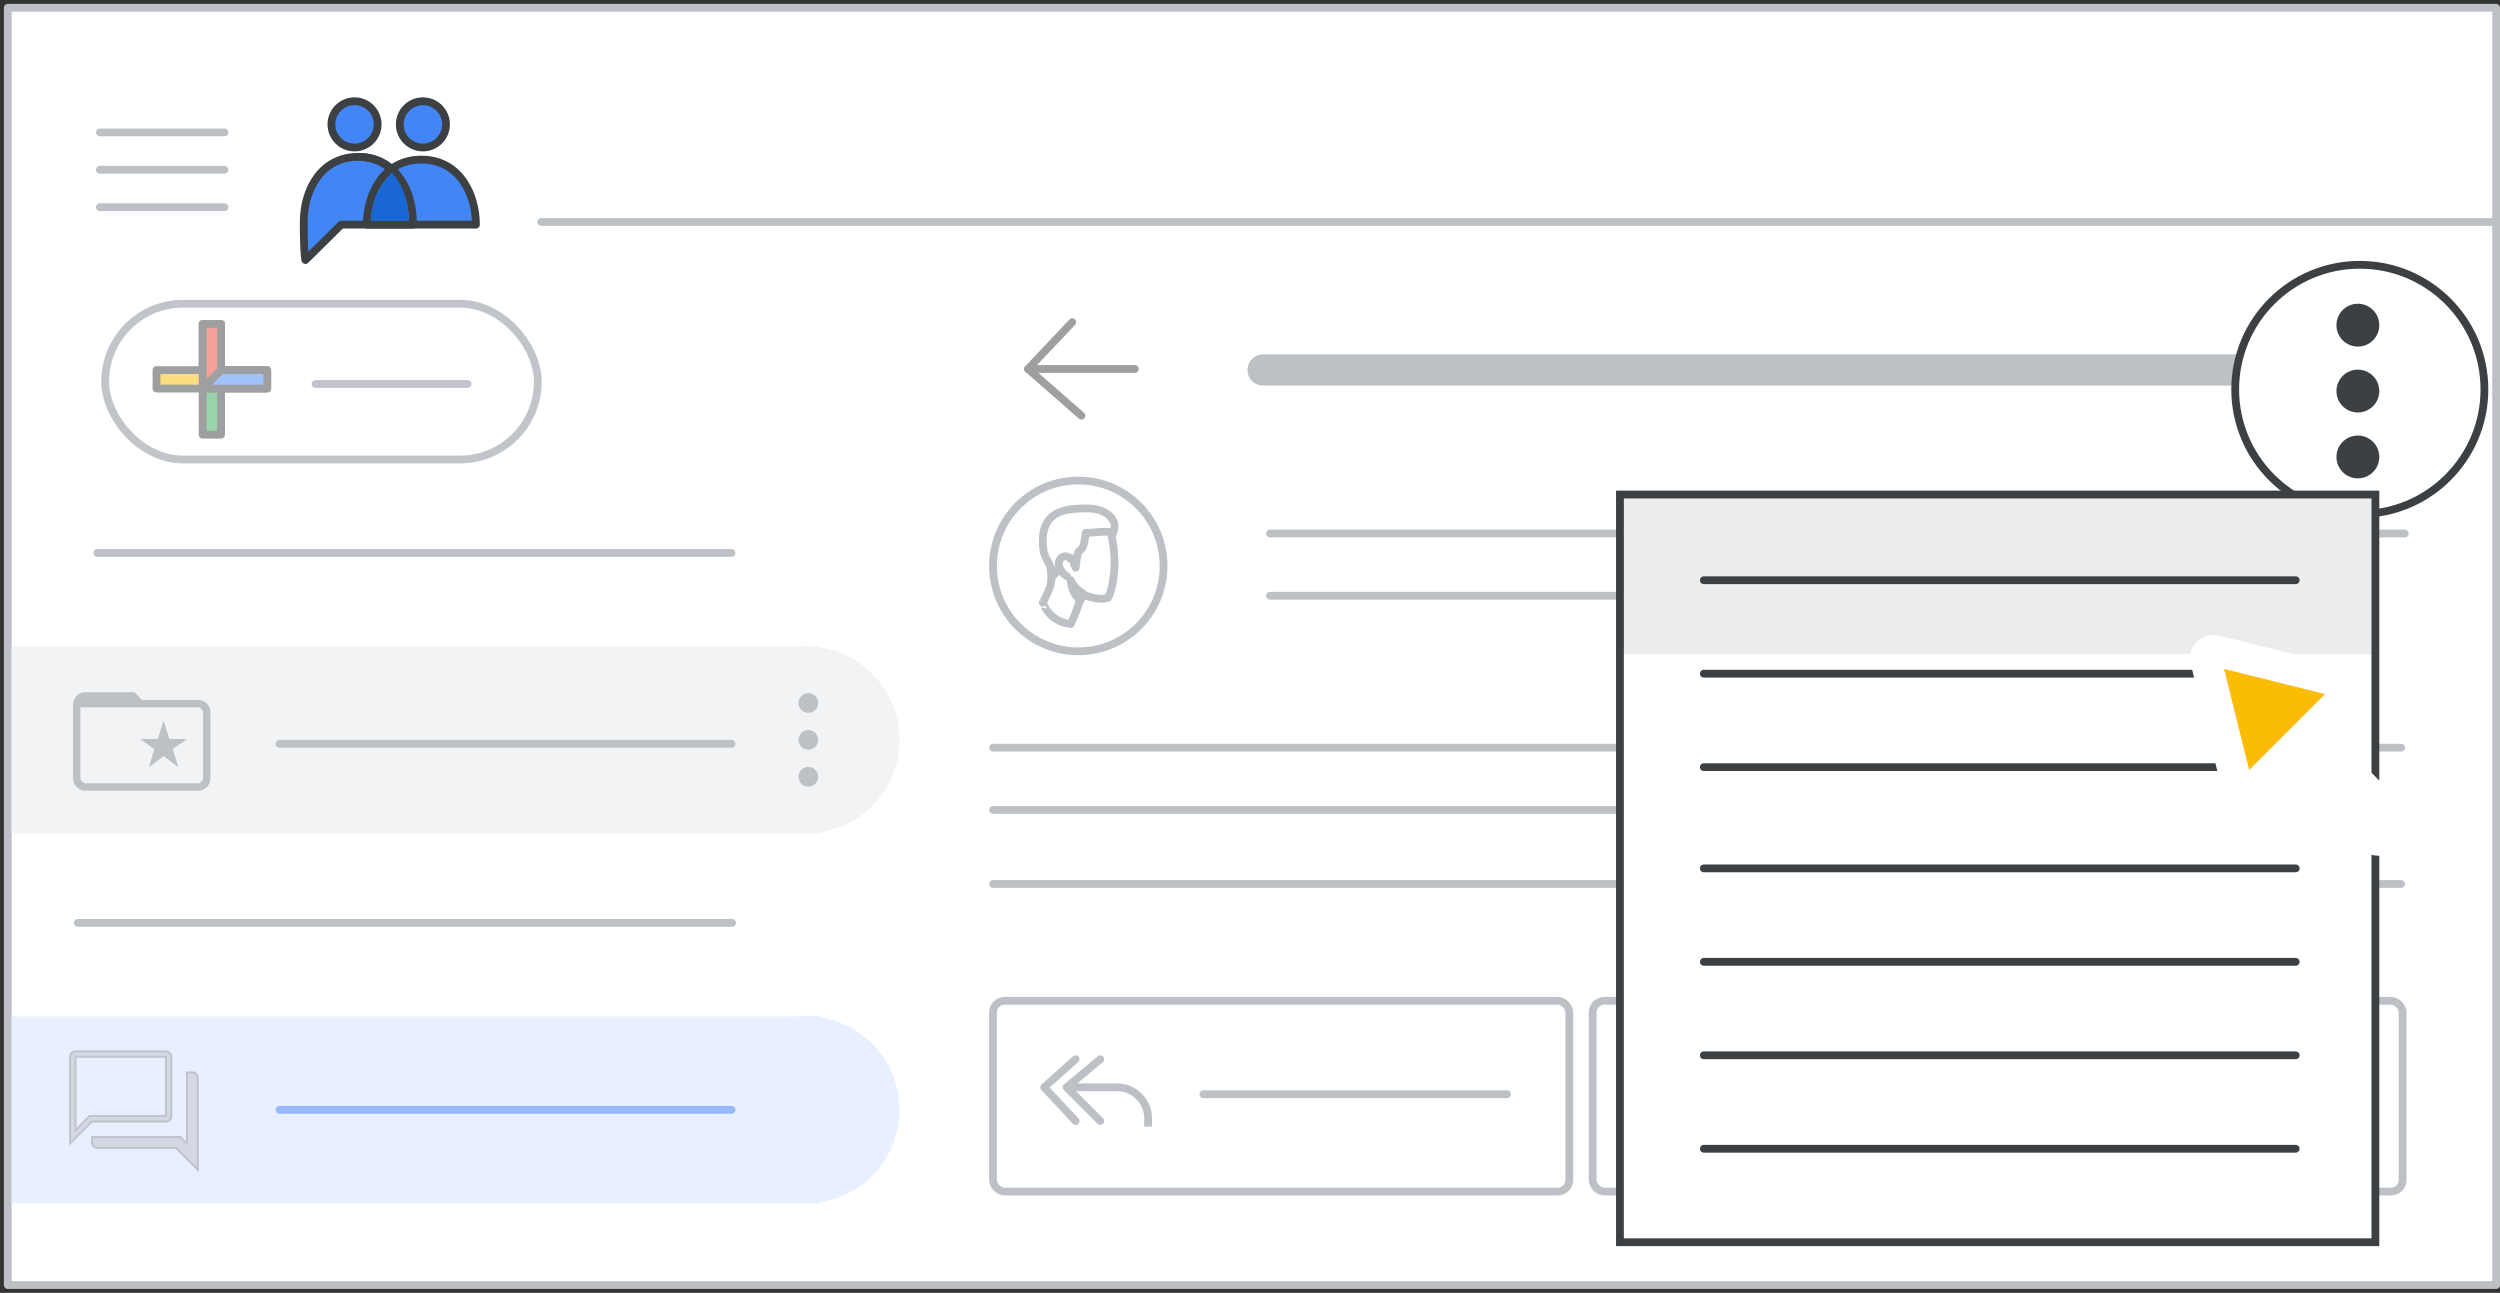 <svg width="321" height="166" viewBox="0 0 321 166" fill="none" xmlns="http://www.w3.org/2000/svg">
<rect x="0" y="0" width="321" height="166" fill="#333333" stroke="none"/>
<g id="groups-delete-post" clip-path="url(#clip0_2_64522)">
<rect id="background" x="1" y="1" width="319.5" height="164" fill="white" stroke="#BDC1C6" stroke-linejoin="round"/>
<rect id="Rectangle" x="1.5" y="130.5" width="104" height="24" fill="#E8EFFE"/>
<circle id="Oval" cx="103.5" cy="142.5" r="12" fill="#E8EFFE"/>
<rect id="Rectangle Copy 3" x="1.5" y="83" width="104" height="24" fill="#F1F3F4"/>
<circle id="Oval Copy 5" cx="103.5" cy="95" r="12" fill="#F1F3F4"/>
<g id="Groups icon - illustrated">
<path id="Oval_2" fill-rule="evenodd" clip-rule="evenodd" d="M39.215 33.392L43.815 28.845C48.274 28.845 51.34 28.845 53.015 28.845C53.015 24.977 50.907 20.138 46.005 20.138C41.102 20.138 39 24.578 39 28.493C39 31.103 39.072 32.736 39.215 33.392Z" fill="#4285F4" stroke="#3C4043" stroke-linejoin="round"/>
<path id="Oval_3" fill-rule="evenodd" clip-rule="evenodd" d="M61.111 28.846C61.111 24.977 59.009 20.49 54.106 20.49C49.204 20.49 47.102 24.977 47.102 28.846C48.837 28.846 58.6 28.846 61.111 28.846Z" fill="#4285F4" stroke="#3C4043" stroke-linejoin="round"/>
<path id="Oval_4" d="M53.01 28.493C53.01 24.625 50.907 20.138 46.005 20.138" stroke="#3C4043" stroke-linejoin="round"/>
<path id="Oval_5" d="M54.3 18.939C55.94 18.939 57.27 17.609 57.27 15.969C57.27 14.329 55.94 13 54.3 13C52.66 13 51.331 14.329 51.331 15.969C51.331 17.609 52.66 18.939 54.3 18.939Z" fill="#4285F4" stroke="#3C4043"/>
<path id="Oval_6" d="M45.523 18.939C47.163 18.939 48.492 17.609 48.492 15.969C48.492 14.329 47.163 13 45.523 13C43.883 13 42.554 14.329 42.554 15.969C42.554 17.609 43.883 18.939 45.523 18.939Z" fill="#4285F4" stroke="#3C4043"/>
<path id="Path-24" fill-rule="evenodd" clip-rule="evenodd" d="M50.302 22.914C48.677 24.668 48.304 26.493 48.152 27.858C48.383 27.858 49.659 27.858 51.98 27.858C51.866 25.877 51.306 24.229 50.302 22.914Z" fill="#1967D2" stroke="#1967D2"/>
</g>
<g id="Menu">
<path id="Line" d="M12.825 17H28.825" stroke="#BDC1C6" stroke-linecap="round" stroke-linejoin="round"/>
<path id="Line_2" d="M12.825 21.8H28.825" stroke="#BDC1C6" stroke-linecap="round" stroke-linejoin="round"/>
<path id="Line_3" d="M12.825 26.6H28.825" stroke="#BDC1C6" stroke-linecap="round" stroke-linejoin="round"/>
</g>
<path id="Shape Copy 10" d="M19.109 98.5L19.815 96.185L18 94.89H20.269L21 92.5L21.731 94.89H24L22.185 96.185L22.891 98.5L21 97.081L19.109 98.5Z" fill="#BDC1C6"/>
<rect id="Rectangle Copy" x="13.5" y="39" width="55.556" height="20" rx="10" fill="white" stroke="#C1C5CA"/>
<path id="Line Copy 7" d="M40.5 49.3H60.039" stroke="#C1C5CA" stroke-linecap="round"/>
<g id="Plus" opacity="0.5">
<g id="Group">
<g id="Rectangle 2">
<rect id="Rectangle_2" x="26.018" y="41.593" width="2.37" height="14.222" fill="#34A853" stroke="#3C4043" stroke-linejoin="round"/>
</g>
<rect id="Rectangle_3" x="34.315" y="47.519" width="2.37" height="14.222" transform="rotate(90 34.315 47.519)" fill="#FBBC04" stroke="#3C4043" stroke-linejoin="round"/>
<path id="Rectangle_4" fill-rule="evenodd" clip-rule="evenodd" d="M26.018 41.593H28.389V48.704L26.018 49.889V41.593Z" fill="#EA4335" stroke="#3C4043" stroke-linejoin="round"/>
<path id="Rectangle_5" fill-rule="evenodd" clip-rule="evenodd" d="M34.315 47.519V49.889H26.018L28.389 47.519H34.315Z" fill="#4285F4" stroke="#3C4043" stroke-linejoin="round"/>
</g>
</g>
<path id="Line 4 Copy 16" d="M10 118.5H94" stroke="#BDC1C6" stroke-linecap="round"/>
<path id="Line 4 Copy 17" d="M35.887 95.5H93.933" stroke="#BDC1C6" stroke-linecap="round"/>
<path id="Line 4 Copy 24" opacity="0.5" d="M35.887 142.5H93.933" stroke="#4285F4" stroke-linecap="round"/>
<path id="Line 4 Copy 18" d="M12.5 71H93.933" stroke="#BDC1C6" stroke-linecap="round"/>
<path id="Line 4 Copy 14" d="M163.064 68.5H221.064" stroke="#BDC1C6" stroke-linecap="round"/>
<path id="Line 4 Copy 19" d="M162.175 47.5H291.175" stroke="#BDC1C6" stroke-width="4" stroke-linecap="round"/>
<path id="Line 4 Copy 15" d="M163.064 76.5H221.064" stroke="#BDC1C6" stroke-linecap="round"/>
<path id="Line 4 Copy 26" d="M232.77 68.5H308.77" stroke="#BDC1C6" stroke-linecap="round"/>
<path id="Line 4 Copy 10" d="M127.513 96H308.3" stroke="#BDC1C6" stroke-linecap="round"/>
<path id="Line 4 Copy 20" d="M127.513 104H308.3" stroke="#BDC1C6" stroke-linecap="round"/>
<path id="Line 4 Copy 21" d="M127.513 113.5H308.3" stroke="#BDC1C6" stroke-linecap="round"/>
<path id="Line 4 Copy 22" d="M154.513 140.5H193.5" stroke="#BDC1C6" stroke-linecap="round"/>
<path id="Line 4 Copy 23" d="M232.5 140.5H300.5" stroke="#BDC1C6" stroke-linecap="round"/>
<g id="People/profile7 greyscale">
<g id="Group 22">
<ellipse id="Oval_7" cx="138.452" cy="72.664" rx="10.952" ry="10.964" fill="white" stroke="#BDC1C6"/>
</g>
<path id="Fill 1" fill-rule="evenodd" clip-rule="evenodd" d="M137.489 80.119C137.489 80.119 138.429 78.148 138.889 76.252C138.889 76.252 140.861 77.228 142.262 76.759C142.262 76.759 142.87 75.895 143.073 73.173C143.183 71.803 142.999 69.72 142.63 68.443C142.225 66.998 140.843 66.022 138.576 66.379C135.499 66.848 134.08 68.575 134.651 71.559C135.314 75.107 134.964 75.107 133.895 77.397C133.914 77.378 134.669 79.856 137.489 80.119Z" fill="white"/>
<path id="Stroke 3" fill-rule="evenodd" clip-rule="evenodd" d="M137.489 80.119C137.489 80.119 138.429 78.148 138.889 76.252C138.889 76.252 140.861 77.228 142.262 76.759C142.262 76.759 142.87 75.895 143.073 73.173C143.183 71.803 142.999 69.72 142.63 68.443C142.225 66.998 140.843 66.022 138.576 66.379C135.499 66.848 134.08 68.575 134.651 71.559C135.314 75.107 134.964 75.107 133.895 77.397C133.914 77.378 134.669 79.856 137.489 80.119Z" stroke="#BDC1C6" stroke-linecap="round" stroke-linejoin="round"/>
<path id="Fill 5" fill-rule="evenodd" clip-rule="evenodd" d="M138.771 77.049C138.771 77.049 137.643 76.517 137.477 74.491C137.477 74.491 138.032 75.698 139.012 76.148C139.012 76.148 138.956 76.374 138.919 76.558C138.845 76.762 138.771 77.049 138.771 77.049Z" fill="#BDC1C6"/>
<path id="Stroke 7" fill-rule="evenodd" clip-rule="evenodd" d="M138.771 77.049C138.771 77.049 137.643 76.517 137.477 74.491C137.477 74.491 138.032 75.698 139.012 76.148C139.012 76.148 138.956 76.374 138.919 76.558C138.845 76.762 138.771 77.049 138.771 77.049Z" stroke="#BDC1C6" stroke-linecap="round" stroke-linejoin="round"/>
<path id="Fill 9" fill-rule="evenodd" clip-rule="evenodd" d="M135.212 73.979C135.212 73.979 136.136 72.946 136.321 72.439C136.469 72.082 137.061 71.781 137.375 71.669C137.486 71.631 137.597 71.669 137.634 71.781C137.781 72.082 138.04 72.664 138.114 72.889C138.114 72.889 138.336 71.161 138.428 70.936C138.521 70.71 139.001 70.598 139.186 69.809C139.371 69.02 139.408 68.4 139.408 68.4C139.408 68.4 139.741 68.437 140.572 68.362C141.386 68.268 142.587 68.156 142.883 68.531C142.883 68.531 143.105 68.137 143.105 67.479C143.105 66.746 142.177 65.281 139.571 65.281C136.965 65.281 133.475 65.469 133.937 70.26C134.118 72.138 134.898 71.95 135.212 73.979Z" fill="white"/>
<path id="Stroke 11" fill-rule="evenodd" clip-rule="evenodd" d="M135.212 73.979C135.212 73.979 136.136 72.946 136.321 72.439C136.469 72.082 137.061 71.781 137.375 71.669C137.486 71.631 137.597 71.669 137.634 71.781C137.781 72.082 138.04 72.664 138.114 72.889C138.114 72.889 138.336 71.161 138.428 70.936C138.521 70.71 139.001 70.598 139.186 69.809C139.371 69.02 139.408 68.4 139.408 68.4C139.408 68.4 139.741 68.437 140.572 68.362C141.386 68.268 142.587 68.156 142.883 68.531C142.883 68.531 143.105 68.137 143.105 67.479C143.105 66.746 142.177 65.281 139.571 65.281C136.965 65.281 133.475 65.469 133.937 70.26C134.118 72.138 134.898 71.95 135.212 73.979Z" stroke="#BDC1C6" stroke-linecap="round" stroke-linejoin="round"/>
<path id="Fill 13" fill-rule="evenodd" clip-rule="evenodd" d="M137.477 71.783C137.477 71.783 137.144 71.362 136.678 71.428C136.212 71.495 135.902 71.96 135.946 72.471C135.968 72.981 136.456 73.691 137.011 73.979" fill="white"/>
<path id="Stroke 15" d="M137.477 71.783C137.477 71.783 137.144 71.362 136.678 71.428C136.212 71.495 135.902 71.96 135.946 72.471C135.968 72.981 136.456 73.691 137.011 73.979" stroke="#BDC1C6" stroke-linecap="round" stroke-linejoin="round"/>
</g>
<g id="forum_BASELINE_P900" opacity="0.5">
<g id="Shape">
<path fill-rule="evenodd" clip-rule="evenodd" d="M9 135.7V146.8L11.8 144H21.3C21.5 144 21.667 143.933 21.8 143.8C21.933 143.667 22 143.5 22 143.3V135.7C22 135.5 21.933 135.333 21.8 135.2C21.667 135.067 21.5 135 21.3 135H9.7C9.5 135 9.333 135.067 9.2 135.2C9.067 135.333 9 135.5 9 135.7ZM12.5 147.4C12.3 147.4 12.133 147.333 12 147.2C11.867 147.067 11.8 146.9 11.8 146.7V146H23.175L24 146.825V137.7H24.7C24.9 137.7 25.067 137.767 25.2 137.9C25.333 138.033 25.4 138.2 25.4 138.4V150.2L22.6 147.4H12.5ZM9.7 135.7H21.3V143.3H11.5L9.7 145.1V135.7Z" fill="#BDC1C6"/>
<path d="M9 146.8H8.875V147.102L9.088 146.888L9 146.8ZM11.8 144V143.875H11.748L11.712 143.912L11.8 144ZM12 147.2L12.088 147.112H12.088L12 147.2ZM11.8 146V145.875H11.675V146H11.8ZM23.175 146L23.263 145.912L23.227 145.875H23.175V146ZM24 146.825L23.912 146.913L24.125 147.127V146.825H24ZM24 137.7V137.575H23.875V137.7H24ZM25.2 137.9L25.112 137.988V137.988L25.2 137.9ZM25.4 150.2L25.312 150.288L25.525 150.502V150.2H25.4ZM22.6 147.4L22.688 147.312L22.652 147.275H22.6V147.4ZM21.3 135.7H21.425V135.575H21.3V135.7ZM9.7 135.7V135.575H9.575V135.7H9.7ZM21.3 143.3V143.425H21.425V143.3H21.3ZM11.5 143.3V143.175H11.448L11.412 143.212L11.5 143.3ZM9.7 145.1H9.575V145.402L9.788 145.188L9.7 145.1ZM9.125 146.8V135.7H8.875V146.8H9.125ZM11.712 143.912L8.912 146.712L9.088 146.888L11.888 144.088L11.712 143.912ZM21.3 143.875H11.8V144.125H21.3V143.875ZM21.712 143.712C21.603 143.82 21.469 143.875 21.3 143.875V144.125C21.531 144.125 21.73 144.047 21.888 143.888L21.712 143.712ZM21.875 143.3C21.875 143.469 21.82 143.603 21.712 143.712L21.888 143.888C22.047 143.73 22.125 143.531 22.125 143.3H21.875ZM21.875 135.7V143.3H22.125V135.7H21.875ZM21.712 135.288C21.82 135.397 21.875 135.531 21.875 135.7H22.125C22.125 135.469 22.047 135.27 21.888 135.112L21.712 135.288ZM21.3 135.125C21.469 135.125 21.603 135.18 21.712 135.288L21.888 135.112C21.73 134.953 21.531 134.875 21.3 134.875V135.125ZM9.7 135.125H21.3V134.875H9.7V135.125ZM9.288 135.288C9.397 135.18 9.531 135.125 9.7 135.125V134.875C9.469 134.875 9.27 134.953 9.112 135.112L9.288 135.288ZM9.125 135.7C9.125 135.531 9.18 135.397 9.288 135.288L9.112 135.112C8.953 135.27 8.875 135.469 8.875 135.7H9.125ZM11.912 147.288C12.07 147.447 12.269 147.525 12.5 147.525V147.275C12.331 147.275 12.197 147.22 12.088 147.112L11.912 147.288ZM11.675 146.7C11.675 146.931 11.753 147.13 11.912 147.288L12.088 147.112C11.98 147.003 11.925 146.869 11.925 146.7H11.675ZM11.675 146V146.7H11.925V146H11.675ZM23.175 145.875H11.8V146.125H23.175V145.875ZM24.088 146.737L23.263 145.912L23.087 146.088L23.912 146.913L24.088 146.737ZM23.875 137.7V146.825H24.125V137.7H23.875ZM24.7 137.575H24V137.825H24.7V137.575ZM25.288 137.812C25.13 137.653 24.931 137.575 24.7 137.575V137.825C24.869 137.825 25.003 137.88 25.112 137.988L25.288 137.812ZM25.525 138.4C25.525 138.169 25.447 137.97 25.288 137.812L25.112 137.988C25.22 138.097 25.275 138.231 25.275 138.4H25.525ZM25.525 150.2V138.4H25.275V150.2H25.525ZM22.512 147.488L25.312 150.288L25.488 150.112L22.688 147.312L22.512 147.488ZM12.5 147.525H22.6V147.275H12.5V147.525ZM21.3 135.575H9.7V135.825H21.3V135.575ZM21.425 143.3V135.7H21.175V143.3H21.425ZM11.5 143.425H21.3V143.175H11.5V143.425ZM9.788 145.188L11.588 143.388L11.412 143.212L9.612 145.012L9.788 145.188ZM9.575 135.7V145.1H9.825V135.7H9.575Z" fill="#979797"/>
</g>
</g>
<g id="folder_BASELINE_P900">
<g id="Shape_2">
<path fill-rule="evenodd" clip-rule="evenodd" d="M11 101.4C10.567 101.4 10.208 101.258 9.925 100.975C9.642 100.692 9.5 100.333 9.5 99.9V90.5C9.5 90.067 9.642 89.708 9.925 89.425C10.208 89.142 10.567 89 11 89H17.2L18.2 90H25.4C25.833 90 26.192 90.142 26.475 90.425C26.758 90.708 26.9 91.067 26.9 91.5V99.9C26.9 100.333 26.758 100.692 26.475 100.975C26.192 101.258 25.833 101.4 25.4 101.4H11ZM10.2 91.5V99.9C10.2 100.1 10.283 100.283 10.45 100.45C10.617 100.617 10.8 100.7 11 100.7H25.4C25.6 100.7 25.783 100.617 25.95 100.45C26.117 100.283 26.2 100.1 26.2 99.9V91.5C26.2 91.3 26.117 91.117 25.95 90.95C25.783 90.783 25.6 90.7 25.4 90.7H10.2V90.925V91.5Z" fill="#BDC1C6"/>
<path d="M9.925 100.975L9.837 101.063L9.925 100.975ZM9.925 89.425L9.837 89.337L9.925 89.425ZM17.2 89L17.288 88.912L17.252 88.875H17.2V89ZM18.2 90L18.112 90.088L18.148 90.125H18.2V90ZM10.45 100.45L10.538 100.362H10.538L10.45 100.45ZM25.95 100.45L26.038 100.538L25.95 100.45ZM25.95 90.95L26.038 90.862V90.862L25.95 90.95ZM10.2 90.7V90.575H10.075V90.7H10.2ZM9.837 101.063C10.145 101.372 10.537 101.525 11 101.525V101.275C10.597 101.275 10.271 101.144 10.013 100.887L9.837 101.063ZM9.375 99.9C9.375 100.364 9.528 100.755 9.837 101.063L10.013 100.887C9.756 100.629 9.625 100.303 9.625 99.9H9.375ZM9.375 90.5V99.9H9.625V90.5H9.375ZM9.837 89.337C9.528 89.645 9.375 90.037 9.375 90.5H9.625C9.625 90.097 9.756 89.771 10.013 89.513L9.837 89.337ZM11 88.875C10.537 88.875 10.145 89.028 9.837 89.337L10.013 89.513C10.271 89.255 10.597 89.125 11 89.125V88.875ZM17.2 88.875H11V89.125H17.2V88.875ZM18.288 89.912L17.288 88.912L17.112 89.088L18.112 90.088L18.288 89.912ZM25.4 89.875H18.2V90.125H25.4V89.875ZM26.563 90.337C26.255 90.028 25.863 89.875 25.4 89.875V90.125C25.803 90.125 26.129 90.255 26.387 90.513L26.563 90.337ZM27.025 91.5C27.025 91.037 26.872 90.645 26.563 90.337L26.387 90.513C26.645 90.771 26.775 91.097 26.775 91.5H27.025ZM27.025 99.9V91.5H26.775V99.9H27.025ZM26.563 101.063C26.872 100.755 27.025 100.364 27.025 99.9H26.775C26.775 100.303 26.645 100.629 26.387 100.887L26.563 101.063ZM25.4 101.525C25.863 101.525 26.255 101.372 26.563 101.063L26.387 100.887C26.129 101.144 25.803 101.275 25.4 101.275V101.525ZM11 101.525H25.4V101.275H11V101.525ZM10.325 99.9V91.5H10.075V99.9H10.325ZM10.538 100.362C10.391 100.214 10.325 100.061 10.325 99.9H10.075C10.075 100.139 10.176 100.353 10.362 100.538L10.538 100.362ZM11 100.575C10.839 100.575 10.686 100.509 10.538 100.362L10.362 100.538C10.547 100.724 10.761 100.825 11 100.825V100.575ZM25.4 100.575H11V100.825H25.4V100.575ZM25.862 100.362C25.714 100.509 25.561 100.575 25.4 100.575V100.825C25.639 100.825 25.853 100.724 26.038 100.538L25.862 100.362ZM26.075 99.9C26.075 100.061 26.009 100.214 25.862 100.362L26.038 100.538C26.224 100.353 26.325 100.139 26.325 99.9H26.075ZM26.075 91.5V99.9H26.325V91.5H26.075ZM25.862 91.038C26.009 91.186 26.075 91.339 26.075 91.5H26.325C26.325 91.261 26.224 91.047 26.038 90.862L25.862 91.038ZM25.4 90.825C25.561 90.825 25.714 90.891 25.862 91.038L26.038 90.862C25.853 90.676 25.639 90.575 25.4 90.575V90.825ZM10.2 90.825H25.4V90.575H10.2V90.825ZM10.325 90.925V90.7H10.075V90.925H10.325ZM10.325 91.5V90.925H10.075V91.5H10.325Z" fill="#BDC1C6"/>
</g>
</g>
<g id="Icons/menu-more-dark-grey">
<circle id="Oval_8" cx="1.263" cy="1.263" r="1.263" transform="matrix(-1 0 0 1 105.053 89)" fill="#BDC1C6"/>
<circle id="Oval_9" cx="1.263" cy="1.263" r="1.263" transform="matrix(-1 0 0 1 105.053 93.737)" fill="#BDC1C6"/>
<circle id="Oval_10" cx="1.263" cy="1.263" r="1.263" transform="matrix(-1 0 0 1 105.053 98.474)" fill="#BDC1C6"/>
</g>
<g id="Icons/menu-more-dark-grey Copy">
<circle id="Oval_11" cx="1.474" cy="1.474" r="1.474" transform="matrix(-1 0 0 1 308.947 40.5)" fill="#3C4043"/>
<ellipse id="Oval_12" cx="1.474" cy="1.474" rx="1.474" ry="1.474" transform="matrix(-1 0 0 1 308.947 46.026)" fill="#3C4043"/>
<ellipse id="Oval_13" cx="1.474" cy="1.474" rx="1.474" ry="1.474" transform="matrix(-1 0 0 1 308.947 51.553)" fill="#3C4043"/>
</g>
<path id="Line Copy 3" d="M69.5 28.5H320.5" stroke="#BDC1C6" stroke-linecap="round"/>
<rect id="border/bg copy 4" x="204.5" y="128.5" width="104" height="24.5" rx="1.5" stroke="#BDC1C6"/>
<rect id="border/bg copy 5" x="127.5" y="128.5" width="74" height="24.5" rx="1.5" stroke="#BDC1C6"/>
<g id="Icons/arrow-back-sm" opacity="0.5">
<path id="Path 12" d="M137.67 41.375L132 47.375L138.857 53.375" stroke="#3C4043" stroke-linecap="round" stroke-linejoin="round"/>
<path id="Path 13" d="M132 47.375H145.714" stroke="#3C4043" stroke-linecap="round"/>
</g>
<g id="Icons/arrow-reply-dark-grey">
<path id="Path 5" d="M211.834 139.608H221.544C223.753 139.608 225.544 141.399 225.544 143.608V144.659" stroke="#3C4043"/>
<path id="Path 6" d="M216.164 136L211.834 139.608L216.164 143.937" stroke="#3C4043" stroke-linecap="round" stroke-linejoin="round"/>
</g>
<g id="Icons/arrow-reply-all-dark-grey">
<path id="Path 5_2" d="M136.891 139.608H143.417C145.626 139.608 147.417 141.399 147.417 143.608V144.659" stroke="#BDC1C6"/>
<path id="Path 6_2" d="M138.109 136L134.067 139.608L138.109 143.937" stroke="#BDC1C6" stroke-linecap="round" stroke-linejoin="round"/>
<path id="Path 6_3" d="M141.283 136L136.954 139.608L141.283 143.937" stroke="#BDC1C6" stroke-linecap="round" stroke-linejoin="round"/>
</g>
<g id="icon focus example">
<circle id="Oval Copy" cx="303" cy="50" r="16" fill="white" stroke="#3C4043"/>
<g id="Icons/menu-more-light-grey Copy">
<circle id="Oval_14" cx="302.75" cy="41.75" r="2.75" fill="#3C4043"/>
<circle id="Oval_15" cx="302.75" cy="50.212" r="2.75" fill="#3C4043"/>
<circle id="Oval_16" cx="302.75" cy="58.673" r="2.75" fill="#3C4043"/>
</g>
</g>
<g id="popup">
<rect id="Rectangle Copy 2" x="208" y="63.5" width="97" height="96" fill="white" stroke="#3C4043"/>
<rect id="Rectangle_6" opacity="0.1" x="207.5" y="63" width="98" height="21" fill="#3C4043"/>
<path id="Line 4 Copy 27" d="M218.77 74.5H294.77" stroke="#3C4043" stroke-linecap="round"/>
<path id="Line 4 Copy 28" d="M218.77 86.5H294.77" stroke="#3C4043" stroke-linecap="round"/>
<path id="Line 4 Copy 29" d="M218.77 98.5H294.77" stroke="#3C4043" stroke-linecap="round"/>
<path id="Line 4 Copy 30" d="M218.77 111.5H294.77" stroke="#3C4043" stroke-linecap="round"/>
<path id="Line 4 Copy 31" d="M218.77 123.5H294.77" stroke="#3C4043" stroke-linecap="round"/>
<path id="Line 4 Copy 32" d="M218.77 135.5H294.77" stroke="#3C4043" stroke-linecap="round"/>
<path id="Line 4 Copy 33" d="M218.77 147.5H294.77" stroke="#3C4043" stroke-linecap="round"/>
</g>
<g id="Cursor">
<g id="Union">
<mask id="path-77-outside-1_2_64522" maskUnits="userSpaceOnUse" x="272.538" y="73.085" width="44.548" height="44.548" fill="black">
<rect fill="white" x="272.538" y="73.085" width="44.548" height="44.548"/>
<path fill-rule="evenodd" clip-rule="evenodd" d="M284.436 83.547C283.704 83.365 283.042 84.027 283.224 84.759L287.281 101.059C287.469 101.814 288.409 102.074 288.959 101.524L293.639 96.844L304.089 107.294C304.87 108.075 306.136 108.075 306.917 107.294C307.698 106.513 307.698 105.247 306.917 104.466L296.468 94.016L301.202 89.282C301.751 88.732 301.491 87.792 300.736 87.604L284.436 83.547Z"/>
</mask>
<path fill-rule="evenodd" clip-rule="evenodd" d="M284.436 83.547C283.704 83.365 283.042 84.027 283.224 84.759L287.281 101.059C287.469 101.814 288.409 102.074 288.959 101.524L293.639 96.844L304.089 107.294C304.87 108.075 306.136 108.075 306.917 107.294C307.698 106.513 307.698 105.247 306.917 104.466L296.468 94.016L301.202 89.282C301.751 88.732 301.491 87.792 300.736 87.604L284.436 83.547Z" fill="#FBBC04"/>
<path d="M283.224 84.759L285.165 84.276L285.165 84.276L283.224 84.759ZM284.436 83.547L284.919 81.606L284.919 81.606L284.436 83.547ZM287.281 101.059L289.222 100.576L289.222 100.576L287.281 101.059ZM293.639 96.844L295.053 95.43L293.639 94.016L292.225 95.43L293.639 96.844ZM296.468 94.016L295.053 92.602L293.639 94.016L295.053 95.43L296.468 94.016ZM300.736 87.604L300.253 89.545H300.253L300.736 87.604ZM285.165 84.276C285.347 85.008 284.685 85.67 283.953 85.488L284.919 81.606C282.724 81.06 280.737 83.047 281.283 85.242L285.165 84.276ZM289.222 100.576L285.165 84.276L281.283 85.242L285.341 101.542L289.222 100.576ZM287.545 100.11C288.095 99.56 289.034 99.821 289.222 100.576L285.341 101.542C285.904 103.806 288.723 104.588 290.373 102.939L287.545 100.11ZM292.225 95.43L287.545 100.11L290.373 102.939L295.053 98.258L292.225 95.43ZM305.503 105.88L295.053 95.43L292.225 98.258L302.675 108.708L305.503 105.88ZM305.503 105.88L302.675 108.708C304.237 110.27 306.77 110.27 308.332 108.708L305.503 105.88ZM305.503 105.88L305.503 105.88L308.332 108.708C309.894 107.146 309.894 104.613 308.332 103.051L305.503 105.88ZM295.053 95.43L305.503 105.88L308.332 103.051L297.882 92.602L295.053 95.43ZM299.787 87.868L295.053 92.602L297.882 95.43L302.616 90.696L299.787 87.868ZM300.253 89.545C299.498 89.357 299.237 88.418 299.787 87.868L302.616 90.696C304.266 89.046 303.483 86.227 301.219 85.663L300.253 89.545ZM283.953 85.488L300.253 89.545L301.219 85.663L284.919 81.606L283.953 85.488Z" fill="white" mask="url(#path-77-outside-1_2_64522)"/>
</g>
</g>
</g>
<defs>
<clipPath id="clip0_2_64522">
<rect width="321" height="166" fill="white"/>
</clipPath>
</defs>
</svg>
